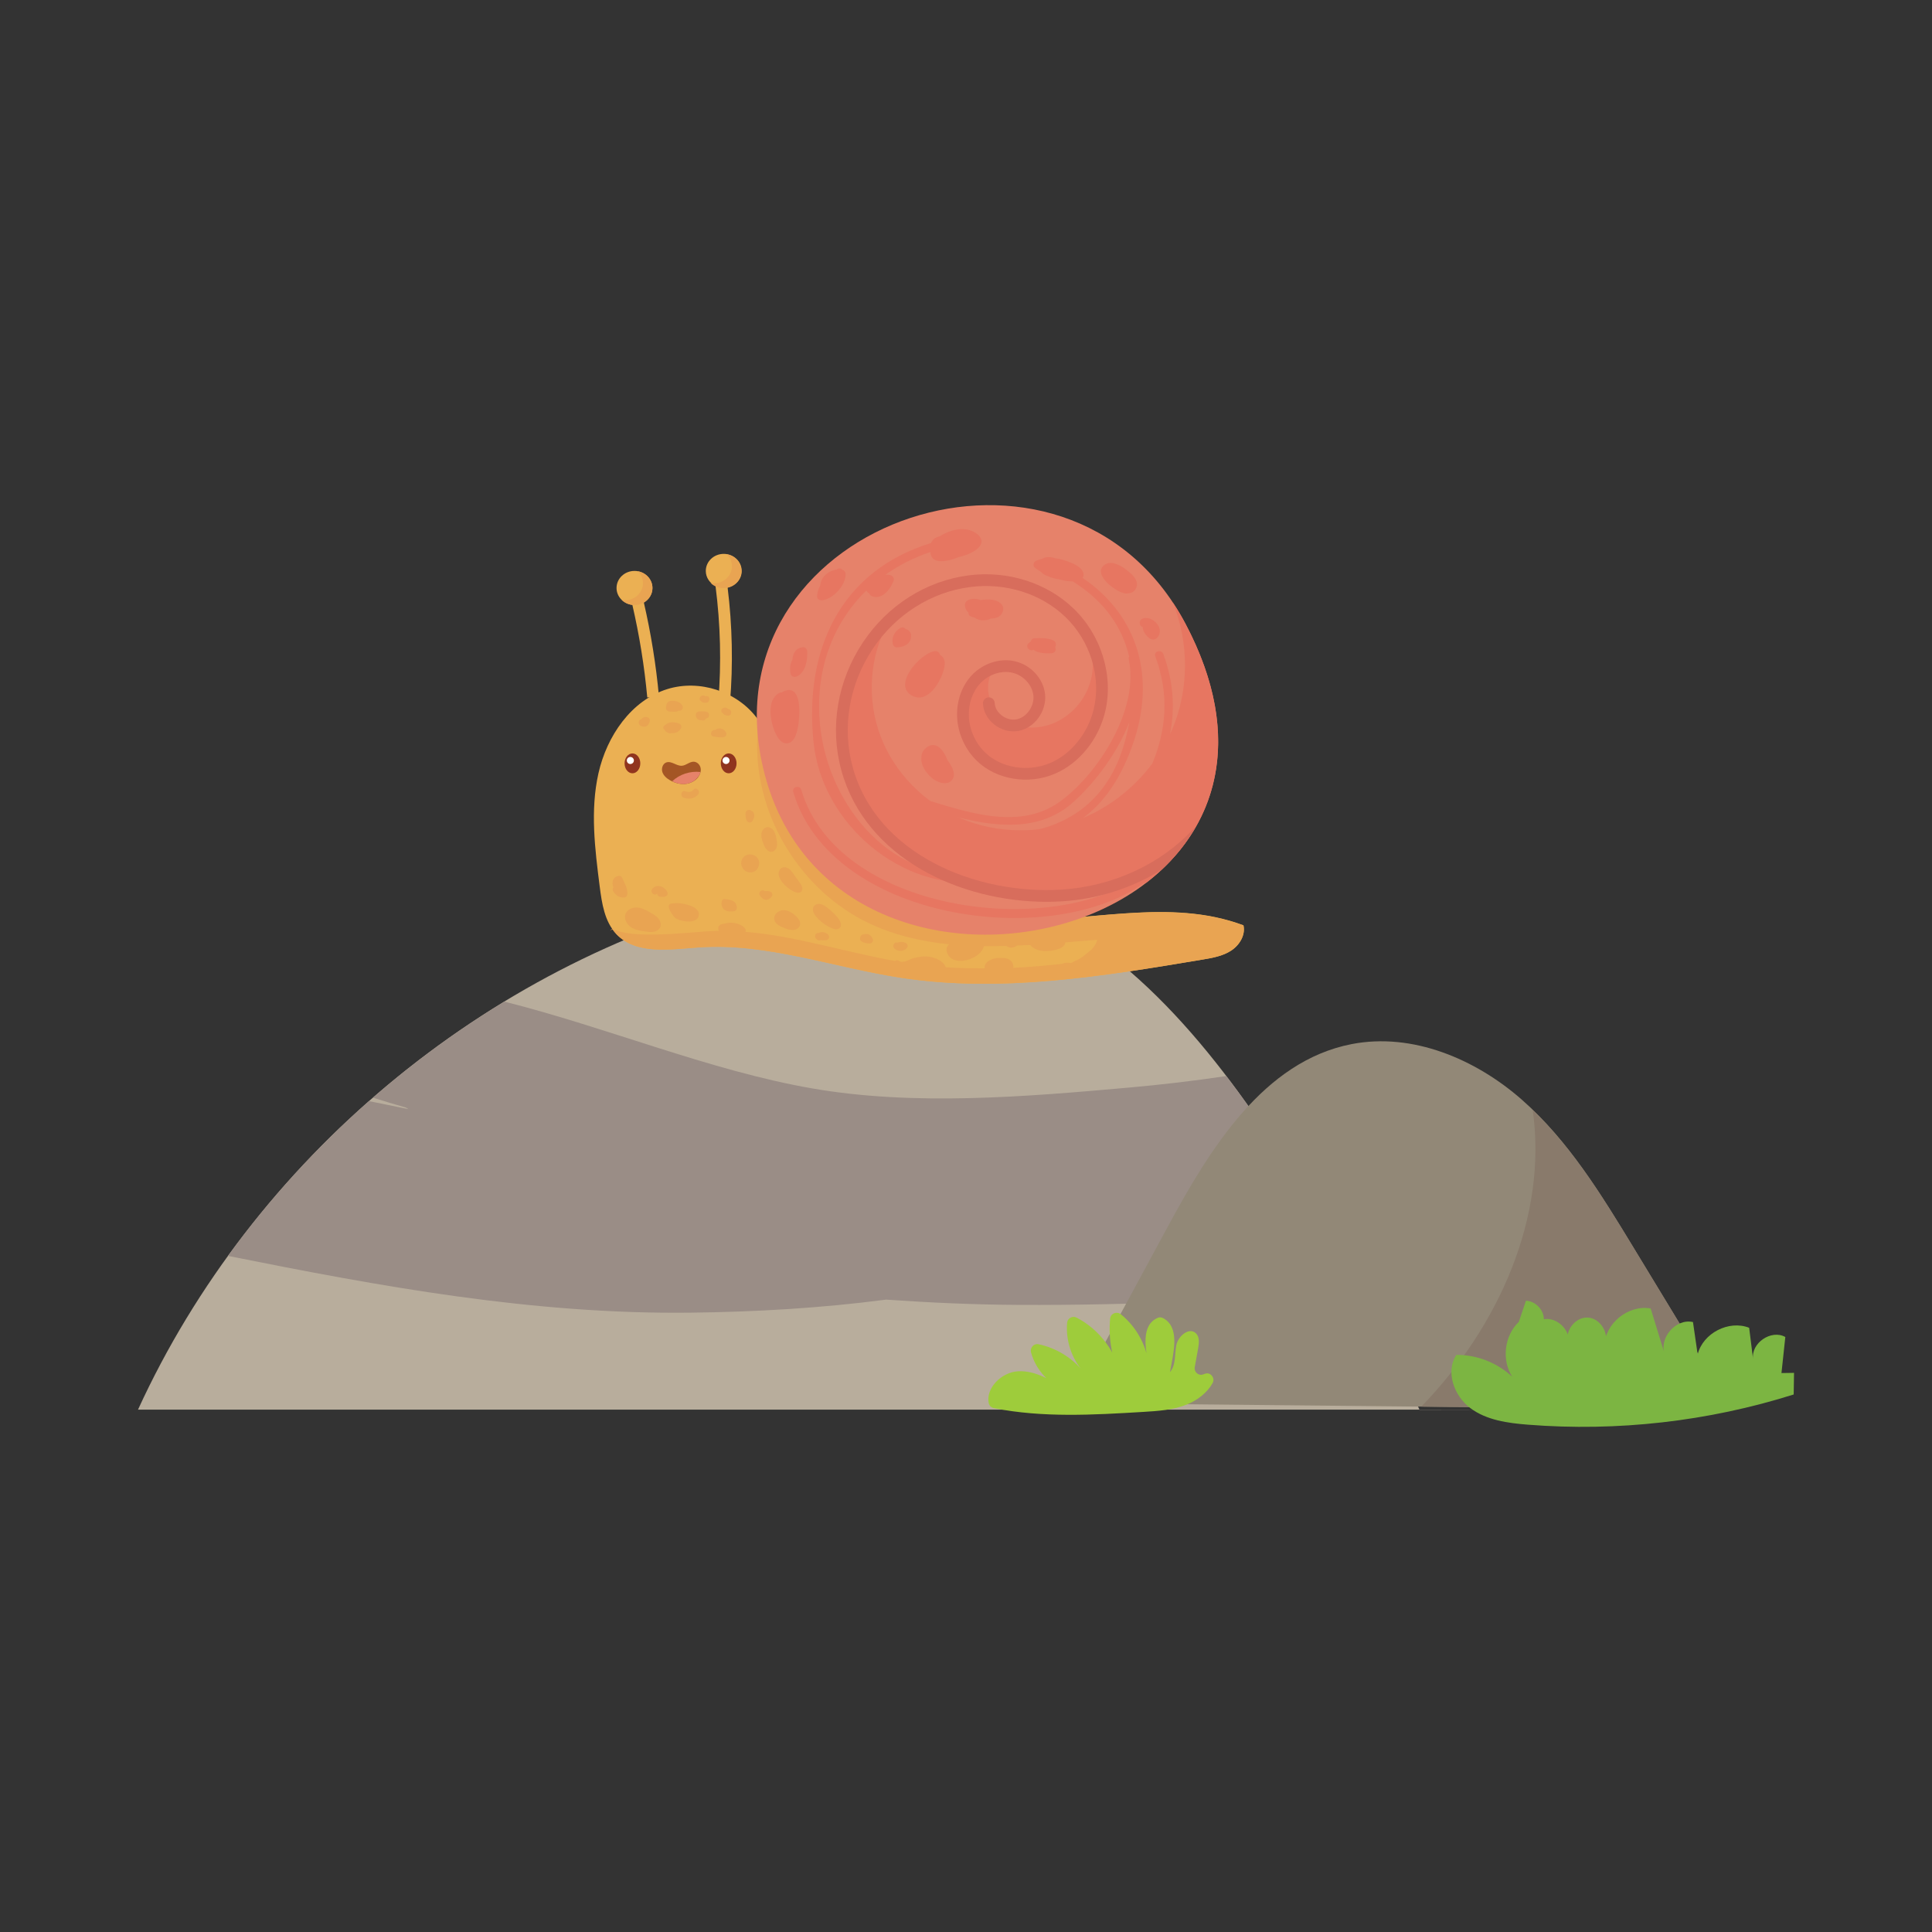 <?xml version="1.0" encoding="UTF-8"?><svg id="Layer_1" xmlns="http://www.w3.org/2000/svg" viewBox="0 0 126 126"><rect x="0" y="0" width="126" height="126" fill="#333333" stroke="none"/><defs><style>.cls-1{fill:#9ecc3b;}.cls-2{fill:#b8ad9c;}.cls-3{fill:#d86d5c;}.cls-4{fill:#e9a452;}.cls-5{fill:#90341e;}.cls-6{fill:#e77661;}.cls-7{fill:#928877;}.cls-8{fill:#e6826a;}.cls-9{fill:#897a6b;}.cls-10{fill:#fff;}.cls-11{fill:#9a8d86;}.cls-12{fill:#ebb053;}.cls-13{fill:#a45625;}.cls-14{fill:#7cb542;}</style></defs><path class="cls-2" d="M92.577,91.944c-2.775-6.263-6.092-12.286-9.9-17.98-4.832-7.224-11.093-14.325-19.571-16.238-4.634-1.045-9.494-.413-14.095.767-17.406,4.465-32.527,17.104-40.011,33.441h88.993l-5.417.01Z"/><path class="cls-11" d="M79.976,70.176c-2.102.314-4.217.564-6.34.752-6.723.598-13.991,1.217-20.674.054-6.664-1.159-13.326-3.962-20.069-5.66-3.027,1.839-5.898,3.938-8.571,6.265.714.222,1.43.441,2.15.646.056.034.112.07.168.103-.859-.177-1.719-.352-2.579-.525-3.424,3.015-6.517,6.405-9.193,10.095,9.95,1.994,19.887,3.822,30.151,3.703,4.267-.049,8.54-.296,12.771-.851,2.858.198,5.728.33,8.627.344,7.429.037,14.94-.318,22.355-.949-1.863-3.495-3.895-6.9-6.097-10.191-.853-1.276-1.754-2.546-2.701-3.787Z"/><path class="cls-7" d="M112.957,91.944c-2.147-3.536-4.294-7.072-6.441-10.609-2.093-3.448-4.234-6.953-7.264-9.615-3.03-2.662-7.145-4.397-11.104-3.626-5.74,1.118-9.231,6.806-12.013,11.95-2.067,3.821-4.133,7.642-6.2,11.463l43.022.436Z"/><path class="cls-9" d="M92.693,91.738l20.264.206c-2.147-3.536-4.294-7.072-6.441-10.609-1.924-3.169-3.897-6.378-6.556-8.945.98,6.95-2.197,14.113-7.268,19.348Z"/><path class="cls-12" d="M51.265,51.264c-.608-1.487-.929-3.124-1.886-4.414-1.305-1.759-3.768-2.562-5.859-1.909-2.363.737-3.946,3.072-4.49,5.487s-.233,4.931.081,7.386c.141,1.106.319,2.291,1.085,3.101,1.296,1.371,3.502,1.003,5.385.872,4.448-.31,8.778,1.311,13.187,1.982,6.518.993,13.153-.098,19.656-1.188.646-.108,1.312-.224,1.861-.58.55-.356.956-1.018.809-1.656-4.839-1.825-10.224-.172-15.395-.31-2.978-.079-5.966-.783-8.553-2.26-2.587-1.477-4.753-3.754-5.879-6.512Z"/><path class="cls-4" d="M81.092,60.346c-.077-.029-.155-.052-.232-.077-.105-.034-.209-.07-.314-.104-4.695-1.511-9.874.004-14.849-.129-2.978-.079-5.966-.783-8.553-2.26-2.587-1.477-4.753-3.754-5.879-6.512-.559-1.368-.882-2.86-1.674-4.094-.161.382-.2.819-.209,1.239-.102,4.887,2.875,9.705,7.29,11.801,1.651.784,3.414,1.19,5.224,1.374-.176.16-.236.38-.069.68.451.811,2.144.28,2.345-.559.487.006.975.001,1.463-.011.213.169.482.124.702-.029.282-.012.565-.018.846-.034.023.026.052.046.077.069.009.013.015.027.028.04.019.018.044.024.064.04.414.313.971.277,1.428.183.272-.056.693-.209.692-.502.147-.012.295-.024.441-.036l1.647-.138c-.056.224-.182.433-.356.623-.198.166-.4.334-.607.499-.239.153-.498.285-.755.394-.018.002-.036.003-.053.005-.178-.048-.368-.018-.549.056-1.052.113-2.104.207-3.159.255.013-.056.017-.119-.003-.194-.09-.338-.406-.462-.728-.448-.432-.042-1.158.127-1.143.674-.839.003-1.681-.01-2.532-.071-.153-.428-.682-.623-1.093-.687-.325-.051-.657.014-.974.086-.292.067-.699.391-.987.181-.089-.065-.176-.045-.236.012-3.294-.579-6.488-1.632-9.768-1.9.026-.058.031-.124-.009-.188-.21-.339-.889-.506-1.328-.348-.297.006-.527.134-.407.474-.28.004-.561.016-.843.035-1.526.106-4.754.48-6.073-.154.113-.078.206-.153-.034-.014-.229.181-.101.107.02.025.077.109.159.215.252.314,1.296,1.371,3.502,1.003,5.385.872,4.448-.31,8.778,1.311,13.187,1.982,6.518.993,13.153-.098,19.656-1.188.646-.108,1.312-.224,1.861-.58.55-.356.956-1.018.809-1.656Z"/><path class="cls-12" d="M48.372,37.235c0-.615-.524-1.113-1.171-1.113s-1.171.498-1.171,1.113c0,.43.259.799.635.984.321,2.494.388,5.026.182,7.532l.763.063c.205-2.492.15-5.01-.156-7.493.525-.11.919-.553.919-1.085Z"/><path class="cls-12" d="M42.975,45.418c-.188-2.053-.521-4.111-.985-6.125.335-.196.561-.544.561-.946,0-.615-.524-1.113-1.171-1.113s-1.171.498-1.171,1.113c0,.569.451,1.033,1.031,1.099.459,1.986.788,4.016.973,6.041l.762-.07Z"/><path class="cls-4" d="M41.598,37.256c.206.201.334.474.334.777,0,.615-.524,1.113-1.171,1.113-.075,0-.147-.008-.218-.021.213.207.509.336.837.336.647,0,1.171-.498,1.171-1.113,0-.544-.411-.995-.953-1.092Z"/><path class="cls-4" d="M47.401,36.153c.206.201.334.474.334.776,0,.615-.524,1.113-1.171,1.113-.075,0-.147-.008-.218-.021.213.207.509.336.837.336.647,0,1.171-.498,1.171-1.113,0-.544-.411-.995-.953-1.092Z"/><path class="cls-13" d="M43.702,50.89c.295.167.635.267.973.24.338-.026.672-.187.87-.462.123-.171.191-.391.144-.596-.047-.206-.226-.385-.437-.395-.276-.013-.501.242-.777.263-.353.027-.683-.333-1.017-.217-.237.083-.337.39-.259.629.078.239.285.414.503.538Z"/><path class="cls-5" d="M41.759,49.784c0,.358-.23.648-.513.648s-.513-.29-.513-.648.23-.648.513-.648.513.29.513.648Z"/><path class="cls-5" d="M48.036,49.784c0,.358-.23.648-.513.648s-.513-.29-.513-.648.23-.648.513-.648.513.29.513.648Z"/><path class="cls-8" d="M45.681,50.347c-.664-.075-1.358.147-1.845.606.285.134.562.2.839.178.221-.017.435-.097.616-.223.103-.089.2-.189.283-.299.05-.082.089-.168.108-.261Z"/><path class="cls-8" d="M77.297,40.649c-7.712-14.541-30.875-6.775-27.629,8.982,4.063,19.72,38.62,11.742,27.629-8.982-1.056-1.992,1.976,3.726,0,0Z"/><path class="cls-10" d="M41.34,49.597c0,.127-.103.23-.23.23s-.23-.103-.23-.23.103-.23.23-.23.23.103.23.23Z"/><path class="cls-10" d="M47.58,49.597c0,.127-.103.23-.23.23s-.23-.103-.23-.23.103-.23.23-.23.23.103.23.23Z"/><path class="cls-4" d="M49.774,54.992c.098.274.288.605.575.557.164-.028.282-.185.317-.347.035-.163.004-.331-.028-.495-.034-.18-.071-.366-.171-.519s-.282-.269-.462-.236c-.2.037-.333.244-.351.447-.018.203.052.402.121.593Z"/><path class="cls-4" d="M52.168,57.582c-.139-.195-.277-.39-.416-.585-.089-.126-.181-.254-.307-.342-.126-.088-.296-.13-.437-.068-.16.071-.242.263-.228.438s.105.334.211.474c.203.268.467.49.767.642.165.084.392.135.513-.005.132-.154.015-.388-.102-.554Z"/><path class="cls-4" d="M48.345,56.196c-.063.327.205.678.537.703.112.008.225-.016.324-.069.27-.145.387-.519.248-.792-.139-.273-.511-.397-.787-.263-.165.08-.288.241-.323.42Z"/><path class="cls-4" d="M53.224,59.774c.273.326.622.588,1.012.757.166.072.377.121.513.003.193-.168.055-.485-.108-.682-.209-.251-.448-.478-.709-.674-.131-.098-.272-.19-.433-.218-.161-.028-.345.024-.433.162-.128.203.004.468.158.652Z"/><path class="cls-4" d="M40.803,59.585c-.131.314.057.688.339.879s.632.242.969.289c.175.024.353.048.526.016.173-.032.344-.13.417-.291.084-.184.02-.408-.106-.566-.126-.158-.304-.263-.479-.366-.273-.16-.558-.324-.873-.357s-.671.103-.794.395Z"/><path class="cls-4" d="M45.089,59.091c-.409-.167-.863-.225-1.301-.165-.46.063.123.855.261.95.342.237,1.468.428,1.53-.212.026-.269-.24-.471-.49-.573Z"/><path class="cls-4" d="M51.897,59.732c-.231-.211-.523-.389-.836-.372-.313.017-.621.3-.566.608.053.296.375.45.657.557.181.069.368.139.561.13.193-.008.396-.116.455-.3.073-.229-.094-.462-.272-.624Z"/><path class="cls-4" d="M44.478,45.978c-.171-.216-.4-.288-.67-.275-.288.013-.373.218-.374.482,0,.126.099.207.217.217.157.013.307.026.465.008.052-.006.092-.03.124-.059.028,0,.056,0,.084-.001.203-.007.269-.226.154-.371Z"/><path class="cls-4" d="M46.09,46.426c-.169-.039-.326-.045-.499-.023-.149.019-.234.123-.209.275.045.273.229.293.468.309.099.007.15-.049.178-.117.039-.015.078-.03.114-.047.171-.08.123-.357-.052-.397Z"/><path class="cls-4" d="M44.326,47.21c-.249-.123-.679-.175-.903.049-.126.037-.221.167-.125.303.01.014.026.018.036.03.048.104.162.187.304.227.046.013.085.008.121-.003.249.029.51-.064.645-.309.054-.098.03-.244-.078-.297Z"/><path class="cls-4" d="M46.06,45.397l-.057.011c-.208-.186-.516.12-.307.307.112.101.212.136.364.116.274-.035.277-.47,0-.434Z"/><path class="cls-4" d="M42.223,46.777c-.203-.047-.292.007-.396.134-.192.008-.251.342-.028.436.292.123.505.001.575-.303.026-.111-.033-.24-.152-.267Z"/><path class="cls-4" d="M47.347,47.756c-.173-.28-.475-.319-.725-.145-.258-.035-.362.361-.096.419.213.047.415.072.633.053.156-.014.281-.176.187-.327Z"/><path class="cls-4" d="M47.478,46.238c-.19-.217-.567-.001-.398.222.112.147.211.204.398.213.28.013.279-.421,0-.434Z"/><path class="cls-4" d="M50.211,58.139c-.12-.033-.224-.038-.337-.027-.166-.138-.457.057-.325.273.212.344.54.409.791.073.086-.115-.006-.285-.13-.319Z"/><path class="cls-4" d="M49.158,53.017c-.029-.074-.085-.114-.146-.132-.106-.122-.368-.079-.386.138-.013.165,0,.308.059.462.065.169.294.226.397.052.098-.166.149-.333.076-.519Z"/><path class="cls-4" d="M56.927,61.257c-.122-.313-.362-.417-.68-.301-.105.038-.147.128-.146.216-.022.083,0,.176.094.233.157.095.343.118.523.127.132.006.26-.145.209-.275Z"/><path class="cls-4" d="M53.969,60.916c-.178-.132-.399-.172-.576-.068-.234-.042-.331.296-.127.401.061.081.162.12.249.062.111.015.223.021.344.01.223-.021.287-.274.11-.405Z"/><path class="cls-4" d="M59.037,61.479c-.182-.075-.337-.066-.52,0-.203-.082-.371.245-.168.399.254.193.556.187.784-.037.128-.125.049-.304-.096-.363Z"/><path class="cls-4" d="M40.563,57.226c-.027-.062-.121-.116-.187-.108-.428.052-.503.442-.372.767-.053.061-.071.147-.015.237.166.263.382.433.705.415.125-.007.208-.094.217-.217.03-.415-.189-.728-.347-1.094Z"/><path class="cls-4" d="M43.533,58.21c-.154-.381-.684-.609-.989-.245-.179.213.129.521.309.306.014.122.091.206.219.214.084.011.168.011.252,0,.126-.008.266-.135.209-.275Z"/><path class="cls-4" d="M47.268,58.636c-.148-.012-.211.103-.202.218-.013.029-.02.062-.015.104.062.464.437.535.847.464.093-.016.16-.12.159-.209-.005-.467-.401-.545-.79-.577Z"/><path class="cls-4" d="M45.223,51.502c-.145.175-.324.181-.524.102-.261-.103-.373.317-.115.419.334.132.712.069.947-.213.178-.214-.128-.523-.307-.307Z"/><path class="cls-6" d="M77.14,40.351c-.024-.045-.042-.079-.054-.103.012.022.029.054.054.103Z"/><path class="cls-6" d="M77.297,40.649c-.252-.475-.522-.924-.806-1.352,1.066,2.625,1.059,5.671-.046,8.282-.041.096-.094.187-.137.281.325-1.657.234-3.387-.441-5.206-.121-.325-.645-.185-.523.144.934,2.518.707,4.824-.19,6.996-1.242,1.659-2.946,2.974-4.889,3.697-2.418.899-5.175.89-7.559-.097-2.383-.988-4.356-2.959-5.274-5.37-.918-2.411-.746-5.229.524-7.474-1.692,1.709-2.775,4.021-2.947,6.42-.173,2.398.579,4.861,2.105,6.72,1.528,1.86,3.745,3.058,6.056,3.731,3.747,1.09,7.757.885,11.593.144,4.468-3.434,6.565-9.316,2.535-16.915Z"/><path class="cls-6" d="M77.653,41.318c.544,1.026.318.599,0,0h0Z"/><path class="cls-6" d="M77.629,41.273c.008.015.016.03.024.045-.008-.016-.015-.029-.024-.045Z"/><path class="cls-6" d="M77.149,40.368c.036.068.085.16.149.281.132.25.241.454.331.624-.176-.332-.372-.702-.48-.905Z"/><path class="cls-6" d="M77.085,40.248c-.022-.042-.021-.039,0,0h0Z"/><path class="cls-6" d="M70.689,41.172c.738,1.288,1.143,2.785,1.025,4.264-.118,1.479-.785,2.931-1.916,3.893-1.131.961-2.731,1.386-4.162.993s-2.622-1.639-2.836-3.108c-.214-1.469.636-3.058,2.019-3.596-.715.978-.371,2.489.587,3.23s2.347.764,3.446.254c1.057-.491,1.89-1.444,2.235-2.557s.197-2.37-.398-3.373Z"/><path class="cls-6" d="M64.05,56.963c-5.81.782-10.009-4.37-10.562-9.614-.373-3.541.784-6.662,3.013-8.838.032.084.103.153.185.18.025.085.089.158.183.194.669.259,1.229-.478,1.416-1.032.02-.059.01-.117-.013-.169-.037-.071-.057-.094-.083-.114-.028-.022-.06-.04-.093-.051-.11-.036-.227-.047-.344-.042.872-.617,1.853-1.117,2.933-1.477-.002.091.013.187.061.284.239.485,1.024.3,1.411.182.116-.035.244-.081.373-.138.442-.093.868-.269,1.165-.502.773-.607-.032-1.216-.712-1.305-.584-.077-1.197.147-1.707.459-.251.057-.459.187-.551.433-5.822,1.78-8.314,6.862-7.664,13.029.559,5.302,5.772,9.767,11.134,9.045.345-.047.198-.569-.144-.523Z"/><path class="cls-6" d="M70.602,37.687c.12-.168.068-.403-.101-.581-.283-.3-.751-.454-1.133-.58-.13-.043-.336-.091-.558-.122-.315-.102-.613-.107-.837.04-.15.032-.296.078-.433.146-.148.073-.185.319-.055.426.125.104.259.194.397.275.091.099.205.183.327.236.027.012.061.019.09.03.234.117.515.194.797.229.27.082.57.134.856.128,2.05,1.269,3.221,2.948,3.686,4.896-.027.051-.041.111-.026.182.708,3.24-1.965,7.457-4.483,9.284-2.778,2.014-6.472.545-9.362-.315-.336-.1-.479.424-.144.523,3.23.961,7.474,2.465,10.39-.185,1.421-1.291,2.855-3.182,3.642-5.209-.086.456-.193.917-.327,1.387-1.31,4.563-4.86,6.142-9.333,5.976-.35-.013-.349.53,0,.543,4.985.186,8.139-1.573,9.856-6.374,1.59-4.447.355-8.494-3.248-10.933Z"/><path class="cls-6" d="M65.352,39.455c-.268-.381-.916-.411-1.395-.314-.422-.182-1.22-.1-.989.536.04.111.11.198.192.273-.004.097.028.197.126.24.094.042.184.07.276.088.301.229.733.23,1.073.06.199-.003.404-.043.56-.161.199-.151.316-.497.158-.722Z"/><path class="cls-6" d="M73.479,37.172c-.319-.246-.931-.615-1.346-.393-1.051.563.643,1.877,1.28,1.927.078.006.15-.002.219-.017.194-.024.366-.122.466-.341.218-.477-.287-.919-.62-1.175Z"/><path class="cls-6" d="M74.507,40.347c-.276.114-.208.522.025.543,0,.019-.012.033-.009.053.062.434.651,1.113,1.021.553.391-.591-.449-1.392-1.037-1.149Z"/><path class="cls-6" d="M54.945,37.162c-.077-.083-.198-.127-.326-.059-.028.015-.056.034-.084.05-.527.075-1.008.498-1.038,1.026-.121.222-.201.459-.209.706-.006.194.177.285.344.262.727-.103,1.536-.978,1.514-1.722-.003-.118-.081-.233-.2-.262Z"/><path class="cls-6" d="M52.643,42.479c-.009-.137-.117-.285-.271-.271-.473.043-.664.401-.696.824-.152.268-.181.591-.109.92.041.187.248.228.399.162.572-.249.714-1.082.678-1.634Z"/><path class="cls-6" d="M51.121,45.083c-.048.02-.089.049-.13.077-.05-.006-.103-.003-.158.026-.874.456-.589,1.902-.266,2.614.136.299.381.711.766.679.515-.043.655-.759.724-1.156.106-.609.28-2.757-.937-2.24Z"/><path class="cls-6" d="M61.302,42.705c-.031-.136-.154-.265-.332-.241-.959.131-2.854,2.27-1.423,2.938,1.072.5,1.997-1.233,2.066-2.066.025-.306-.108-.515-.311-.631Z"/><path class="cls-6" d="M59.409,41.364c-.022-.156-.177-.31-.34-.333-.073-.103-.205-.162-.345-.079-.366.215-.567.566-.509.994.02.147.109.271.271.271.509,0,1.004-.286.923-.854Z"/><path class="cls-6" d="M68.685,41.758c-.39-.164-.801-.147-1.217-.132-.13.005-.22.098-.249.219-.05.034-.1.067-.145.111-.235.227.082.569.33.418.291.244.829.246,1.19.226.221-.012.31-.222.222-.398.086-.134.064-.362-.131-.444Z"/><path class="cls-6" d="M61.798,49.586c-.256-.671-.738-1.269-1.329-.866-.275.187-.382.419-.375.663-.072.498.294,1.008.643,1.323.321.289.98.576,1.336.178.299-.335.067-.844-.275-1.297Z"/><path class="cls-6" d="M74.25,57.183c-5.863,4.06-19.666,2.279-21.992-5.676-.098-.335-.622-.192-.523.144,2.421,8.281,16.511,10.348,22.789,6,.286-.198.015-.668-.274-.469Z"/><path class="cls-3" d="M69.203,58.02c-5.575.334-12.033-2.3-13.594-7.994-.71-2.587-.232-5.397,1.311-7.711,1.492-2.238,3.813-3.708,6.369-4.033,2.293-.292,4.602.432,6.177,1.939,1.646,1.573,2.375,3.95,1.858,6.054-.386,1.567-1.468,2.902-2.825,3.483-1.444.617-3.189.34-4.245-.676-.643-.618-1.032-1.484-1.067-2.376-.033-.831.246-1.619.764-2.161.544-.569,1.355-.833,2.061-.675.724.162,1.319.807,1.384,1.499.067.704-.454,1.428-1.113,1.548-.319.058-.685-.043-.974-.274-.266-.213-.426-.503-.437-.795-.009-.211-.186-.375-.399-.367-.211.009-.375.187-.367.398.021.514.285,1.011.725,1.362.458.367,1.054.529,1.59.429,1.045-.191,1.841-1.278,1.738-2.373-.096-1.024-.929-1.939-1.98-2.174-.965-.217-2.057.134-2.782.893-.661.691-1.016,1.683-.977,2.72.043,1.087.518,2.144,1.302,2.898,1.271,1.222,3.359,1.562,5.077.827,1.574-.673,2.825-2.207,3.267-4.003.582-2.366-.231-5.032-2.072-6.791-1.74-1.664-4.285-2.467-6.804-2.145-2.775.353-5.293,1.946-6.909,4.368-1.666,2.498-2.181,5.537-1.413,8.338,1.576,5.747,7.75,8.585,13.385,8.585.334,0,.666-.01.995-.03,2.335-.142,4.574-.866,6.484-2.042.88-.819,1.636-1.748,2.232-2.781-.042.02-.081.047-.115.083-2.143,2.324-5.295,3.773-8.648,3.976Z"/><path class="cls-1" d="M74.938,89.254c-.079-1.368-.775-2.682-1.839-3.54-.266-.214-.665-.059-.698.28-.129,1.32.122,2.678.725,3.861-.298-1.663-1.419-3.152-2.917-3.925-.262-.136-.588.041-.614.335-.099,1.149.287,2.339,1.061,3.197-.729-.914-1.787-1.556-2.929-1.795-.311-.065-.568.234-.484.541.314,1.146,1.216,2.13,2.35,2.499-.968-.656-2.03-1.339-3.198-1.276-1.067.057-2.112,1.087-1.914,2.074.033.166.169.297.336.33,3.19.635,6.486.442,9.735.246.963-.058,1.946-.12,2.842-.479.691-.276,1.332-.763,1.689-1.403.176-.315-.118-.714-.465-.617-.05.014-.098.031-.146.05-.299.121-.611-.153-.554-.471l.221-1.225c.062-.34.104-.742-.144-.982-.44-.424-1.161.176-1.279.776-.118.6-.014,1.294-.414,1.756.198-1.14.651-2.743-.287-3.421-.276-.2-.419-.198-.706-.014-.917.59-.564,2.13-.372,3.204Z"/><path class="cls-14" d="M116.978,90.945c-5.58,1.758-11.5,2.431-17.332,1.969-1.315-.104-2.694-.291-3.752-1.079s-1.639-2.367-.917-3.472c1.338-.013,2.673.51,3.647,1.427-.704-1.097-.514-2.682.43-3.581.155-.46.31-.92.465-1.38.617.026,1.163.589,1.168,1.207.895-.156,1.795.773,1.611,1.663-.327-.792.382-1.807,1.239-1.772.856.035,1.481,1.104,1.09,1.867.034-1.476,1.574-2.726,3.026-2.456.308,1.001.616,2.001.925,3.002-.416-1.068.718-2.377,1.834-2.118.102.702.204,1.405.305,2.107.343-1.384,2.032-2.256,3.359-1.734.085.681.17,1.363.255,2.045-.15-1.044,1.183-1.959,2.103-1.444-.084.784-.168,1.568-.251,2.351.273-.004.546-.008.819-.012-.007.47-.015.939-.022,1.409Z"/></svg>